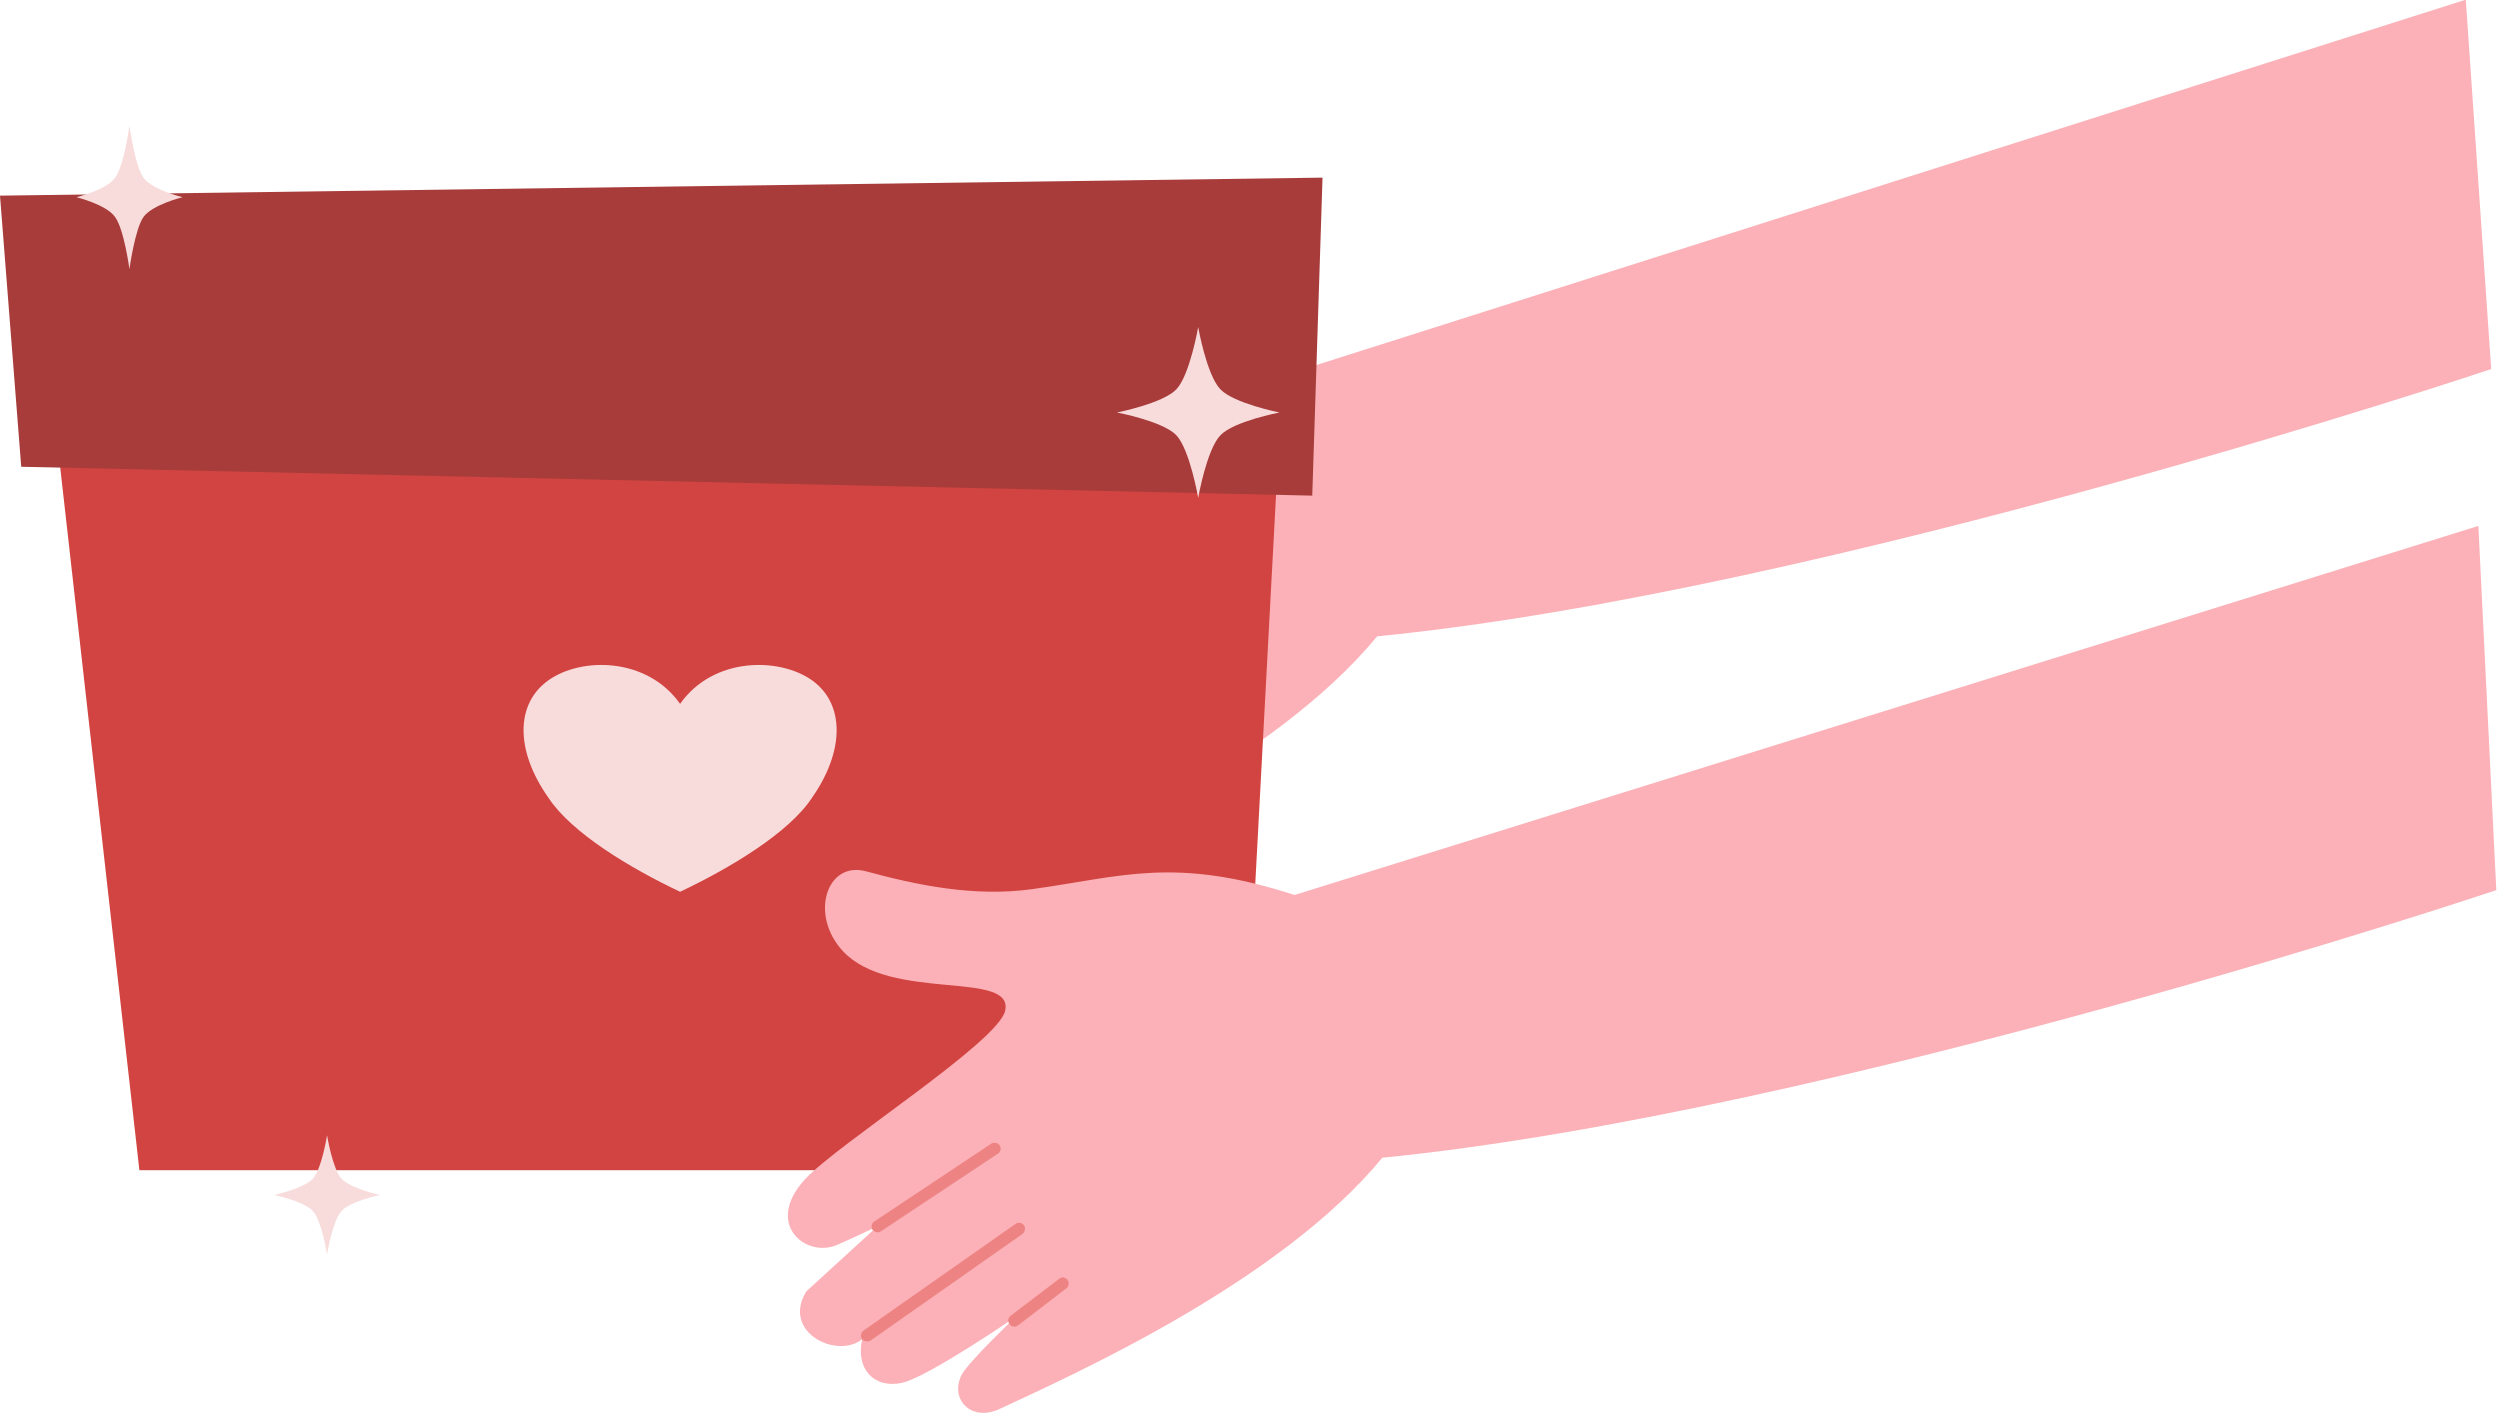 <?xml version="1.0" encoding="UTF-8"?><svg xmlns="http://www.w3.org/2000/svg" xmlns:xlink="http://www.w3.org/1999/xlink" height="17.2" preserveAspectRatio="xMidYMid meet" version="1.0" viewBox="0.0 0.0 30.4 17.2" width="30.4" zoomAndPan="magnify"><defs><clipPath id="a"><path d="M 9 0 L 30.359 0 L 30.359 11 L 9 11 Z M 9 0"/></clipPath><clipPath id="b"><path d="M 9 6 L 30.359 6 L 30.359 17.18 L 9 17.18 Z M 9 6"/></clipPath></defs><g><g clip-path="url(#a)" id="change1_1"><path d="M 29.984 -0.004 L 30.293 4.488 C 30.293 4.488 22.211 7.199 16.746 7.738 C 15.492 9.262 12.977 10.383 12.105 10.793 C 11.738 10.965 11.48 10.668 11.637 10.379 C 11.723 10.211 12.289 9.676 12.289 9.676 C 12.289 9.676 11.207 10.418 10.898 10.48 C 10.57 10.551 10.344 10.316 10.422 9.949 C 10.113 10.195 9.438 9.863 9.742 9.367 L 10.609 8.574 C 10.609 8.574 10.281 8.73 10.109 8.805 C 9.734 8.961 9.227 8.543 9.727 8.004 C 10.121 7.574 12.082 6.332 12.16 5.953 C 12.266 5.457 10.762 5.852 10.188 5.23 C 9.777 4.789 9.988 4.129 10.465 4.258 C 11.082 4.426 11.781 4.574 12.488 4.477 C 13.586 4.324 14.219 4.074 15.68 4.543 L 29.984 -0.004" fill="#fbb1b7" fill-rule="evenodd"/></g><g id="change2_1"><path d="M 10.566 8.516 L 11.992 7.57 C 12.027 7.547 12.07 7.559 12.094 7.59 C 12.117 7.625 12.105 7.668 12.074 7.691 L 10.648 8.637 C 10.617 8.66 10.57 8.648 10.547 8.617 C 10.527 8.582 10.535 8.535 10.566 8.516" fill="#ed8383" fill-rule="evenodd"/></g><g id="change2_2"><path d="M 10.438 9.844 L 12.285 8.547 C 12.32 8.523 12.363 8.531 12.387 8.562 C 12.41 8.598 12.402 8.645 12.371 8.664 L 10.52 9.961 C 10.488 9.984 10.441 9.977 10.418 9.945 C 10.395 9.91 10.402 9.867 10.438 9.844" fill="#ed8383" fill-rule="evenodd"/></g><g id="change2_3"><path d="M 12.227 9.664 L 12.816 9.211 C 12.848 9.188 12.895 9.195 12.918 9.227 C 12.941 9.258 12.938 9.305 12.902 9.328 L 12.316 9.777 C 12.281 9.805 12.238 9.797 12.215 9.766 C 12.188 9.734 12.195 9.688 12.227 9.664" fill="#ed8383" fill-rule="evenodd"/></g><g id="change3_1"><path d="M 15.602 4.422 L 0.59 4.422 L 1.695 14.23 L 15.078 14.23 L 15.602 4.422" fill="#d24441" fill-rule="evenodd"/></g><g id="change4_1"><path d="M 8.27 8.559 C 8.672 7.988 9.473 7.988 9.875 8.273 C 10.273 8.559 10.273 9.129 9.875 9.699 C 9.594 10.129 8.871 10.559 8.27 10.844 C 7.668 10.559 6.949 10.129 6.668 9.699 C 6.266 9.129 6.266 8.559 6.668 8.273 C 7.066 7.988 7.867 7.988 8.27 8.559" fill="#f8dcdc" fill-rule="evenodd"/></g><g id="change5_1"><path d="M 16.082 2.16 L 0 2.379 L 0.258 5.676 L 15.957 6.027 L 16.082 2.16" fill="#a83c3a" fill-rule="evenodd"/></g><g id="change4_2"><path d="M 1.574 1.527 C 1.574 1.527 1.641 2.02 1.746 2.164 C 1.855 2.309 2.219 2.398 2.219 2.398 C 2.219 2.398 1.855 2.488 1.746 2.637 C 1.641 2.781 1.574 3.273 1.574 3.273 C 1.574 3.273 1.508 2.781 1.398 2.637 C 1.293 2.488 0.93 2.398 0.93 2.398 C 0.93 2.398 1.293 2.309 1.398 2.164 C 1.508 2.02 1.574 1.527 1.574 1.527" fill="#f8dcdc" fill-rule="evenodd"/></g><g id="change4_3"><path d="M 14.57 3.977 C 14.57 3.977 14.672 4.559 14.84 4.734 C 15.004 4.906 15.559 5.016 15.559 5.016 C 15.559 5.016 15.004 5.121 14.84 5.293 C 14.672 5.469 14.57 6.055 14.57 6.055 C 14.57 6.055 14.469 5.469 14.305 5.293 C 14.141 5.121 13.582 5.016 13.582 5.016 C 13.582 5.016 14.141 4.906 14.305 4.734 C 14.469 4.559 14.57 3.977 14.57 3.977" fill="#f8dcdc" fill-rule="evenodd"/></g><g id="change4_4"><path d="M 3.977 13.805 C 3.977 13.805 4.043 14.211 4.152 14.332 C 4.262 14.453 4.621 14.531 4.621 14.531 C 4.621 14.531 4.262 14.605 4.152 14.727 C 4.043 14.848 3.977 15.254 3.977 15.254 C 3.977 15.254 3.914 14.848 3.805 14.727 C 3.695 14.605 3.332 14.531 3.332 14.531 C 3.332 14.531 3.695 14.453 3.805 14.332 C 3.914 14.211 3.977 13.805 3.977 13.805" fill="#f8dcdc" fill-rule="evenodd"/></g><g clip-path="url(#b)" id="change1_2"><path d="M 30.137 6.395 L 30.355 10.824 C 30.355 10.824 22.273 13.535 16.809 14.078 C 15.559 15.598 13.039 16.719 12.164 17.129 C 11.805 17.301 11.543 17.008 11.695 16.715 C 11.785 16.551 12.352 16.012 12.352 16.012 C 12.352 16.012 11.27 16.754 10.965 16.816 C 10.633 16.887 10.402 16.652 10.484 16.285 C 10.176 16.531 9.5 16.199 9.805 15.703 L 10.672 14.91 C 10.672 14.91 10.348 15.066 10.172 15.141 C 9.797 15.297 9.289 14.883 9.789 14.34 C 10.184 13.91 12.145 12.668 12.223 12.289 C 12.328 11.793 10.828 12.188 10.25 11.566 C 9.84 11.125 10.051 10.469 10.527 10.594 C 11.145 10.762 11.844 10.91 12.551 10.812 C 13.648 10.66 14.281 10.41 15.742 10.883 L 30.137 6.395" fill="#fbb1b7" fill-rule="evenodd"/></g><g id="change2_4"><path d="M 10.633 14.852 L 12.055 13.906 C 12.09 13.887 12.137 13.895 12.156 13.93 C 12.18 13.961 12.168 14.008 12.137 14.027 L 10.711 14.973 C 10.68 14.996 10.633 14.984 10.609 14.953 C 10.59 14.918 10.598 14.871 10.633 14.852" fill="#ed8383" fill-rule="evenodd"/></g><g id="change2_5"><path d="M 10.5 16.18 L 12.348 14.883 C 12.383 14.859 12.43 14.867 12.453 14.902 C 12.473 14.934 12.465 14.98 12.434 15.004 L 10.586 16.301 C 10.551 16.32 10.504 16.312 10.48 16.281 C 10.461 16.246 10.469 16.203 10.5 16.18" fill="#ed8383" fill-rule="evenodd"/></g><g id="change2_6"><path d="M 12.289 16 L 12.879 15.551 C 12.91 15.523 12.957 15.531 12.98 15.562 C 13.004 15.598 13 15.641 12.969 15.664 L 12.379 16.117 C 12.348 16.141 12.301 16.137 12.277 16.102 C 12.25 16.07 12.258 16.023 12.289 16" fill="#ed8383" fill-rule="evenodd"/></g></g></svg>